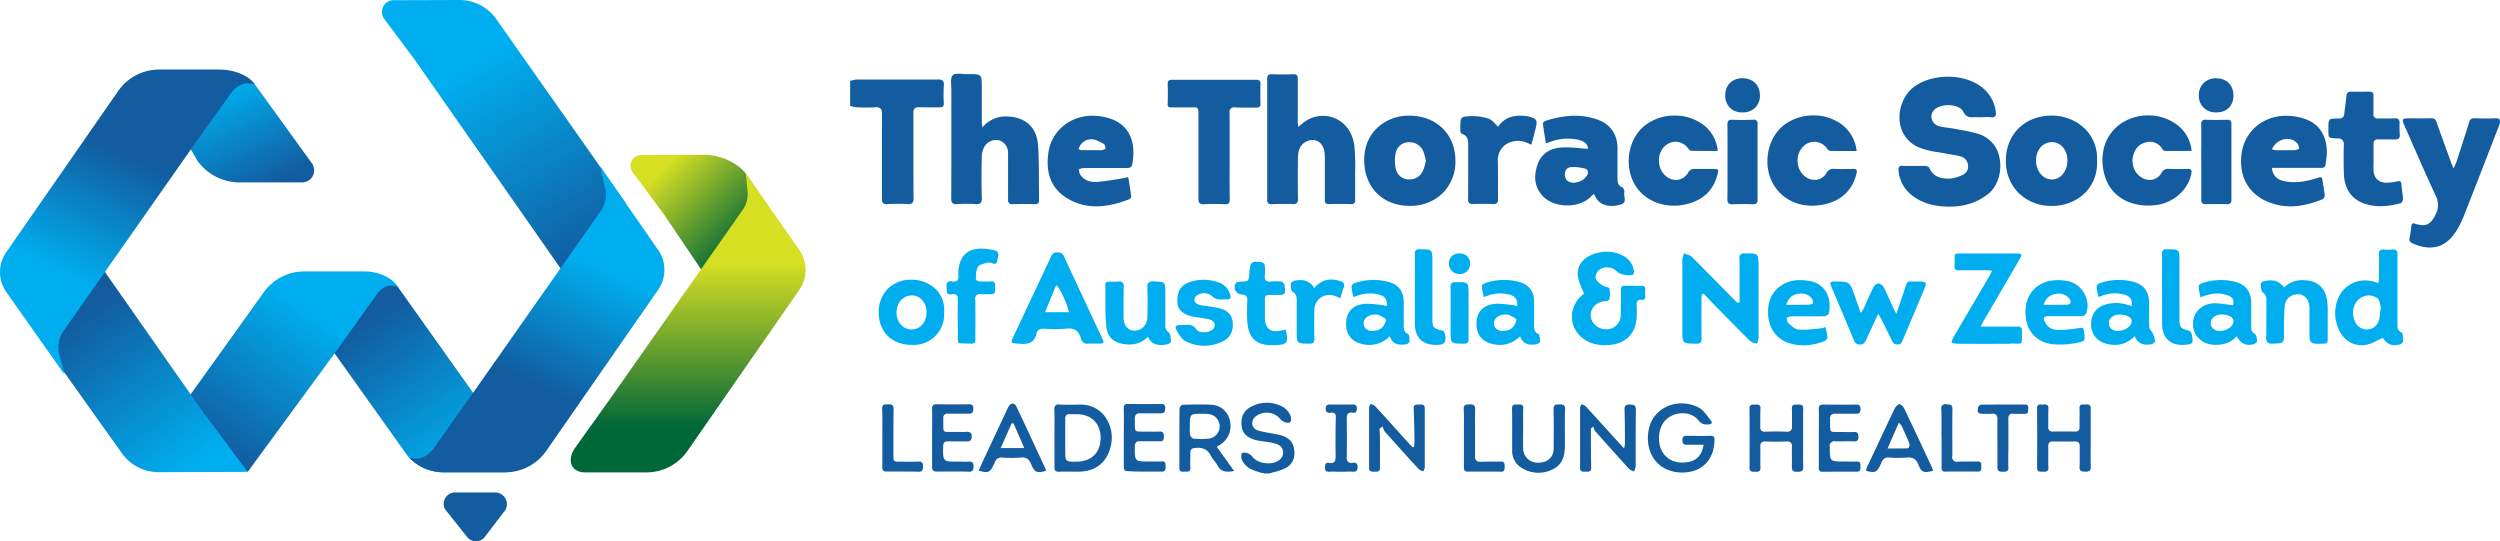 <svg xmlns="http://www.w3.org/2000/svg" xmlns:xlink="http://www.w3.org/1999/xlink" viewBox="0 0 1189.9 257.61"><defs><style>.cls-1{fill:#125c9f;}.cls-2{fill:#00aeef;}.cls-3{fill:url(#linear-gradient);}.cls-4{fill:url(#linear-gradient-2);}.cls-5{fill:url(#linear-gradient-3);}.cls-6{fill:url(#linear-gradient-4);}.cls-7{fill:url(#linear-gradient-5);}.cls-8{fill:url(#linear-gradient-6);}.cls-9{fill:url(#linear-gradient-7);}.cls-10{fill:url(#linear-gradient-8);}.cls-11{fill:url(#linear-gradient-9);}</style><linearGradient id="linear-gradient" x1="339.86" y1="171.8" x2="262.74" y2="38.22" gradientTransform="translate(543.71 161.49) rotate(180)" gradientUnits="userSpaceOnUse"><stop offset="0.3" stop-color="#00aeef"/><stop offset="1" stop-color="#125c9f"/></linearGradient><linearGradient id="linear-gradient-2" x1="230.38" y1="232.06" x2="168.72" y2="144.01" gradientUnits="userSpaceOnUse"><stop offset="0.15" stop-color="#00aeef"/><stop offset="0.9" stop-color="#125c9f"/></linearGradient><linearGradient id="linear-gradient-3" x1="31.74" y1="127.6" x2="101.68" y2="-22.39" gradientTransform="translate(329.25 212.44) rotate(180)" gradientUnits="userSpaceOnUse"><stop offset="0.26" stop-color="#00aeef"/><stop offset="0.65" stop-color="#125c9f"/></linearGradient><linearGradient id="linear-gradient-4" x1="307.57" y1="69.29" x2="353.91" y2="115.63" gradientUnits="userSpaceOnUse"><stop offset="0.2" stop-color="#d7df23"/><stop offset="1" stop-color="#006738"/></linearGradient><linearGradient id="linear-gradient-5" x1="1.73" y1="129.88" x2="1.73" y2="-12.36" gradientTransform="translate(329.25 212.44) rotate(180)" gradientUnits="userSpaceOnUse"><stop offset="0.3" stop-color="#d7df23"/><stop offset="0.85" stop-color="#006738"/></linearGradient><linearGradient id="linear-gradient-6" x1="168.72" y1="120.89" x2="103.29" y2="214.34" gradientTransform="matrix(1, 0, 0, 1, 0, 0)" xlink:href="#linear-gradient"/><linearGradient id="linear-gradient-7" x1="99.68" y1="237.36" x2="32.3" y2="141.12" xlink:href="#linear-gradient-2"/><linearGradient id="linear-gradient-8" x1="104.68" y1="42.48" x2="128.87" y2="94.36" gradientUnits="userSpaceOnUse"><stop offset="0" stop-color="#00aeef"/><stop offset="0.9" stop-color="#125c9f"/></linearGradient><linearGradient id="linear-gradient-9" x1="18.72" y1="172.64" x2="88.52" y2="22.93" gradientTransform="matrix(1, 0, 0, 1, 0, 0)" xlink:href="#linear-gradient-3"/></defs><g id="Layer_2" data-name="Layer 2"><g id="Layer_3" data-name="Layer 3"><g id="_8A7rDh.tif" data-name="8A7rDh.tif"><path class="cls-1" d="M427.29,97c1.59,0,3.14,0,4.64.12a3,3,0,0,0,2.27-.49,3.09,3.09,0,0,0,.61-2.32c-.06-7.25-.06-14.63-.06-21.76,0-6.11,0-12.42,0-18.64a3.08,3.08,0,0,1,.64-2.33,2.85,2.85,0,0,1,2.18-.55c1.88.08,3.78.07,5.63.06,1.35,0,2.74,0,4.11,0a2,2,0,0,0,1.51-.41,2,2,0,0,0,.39-1.52v-.06a81.56,81.56,0,0,1,0-8.42,2.85,2.85,0,0,0-.45-2.2,3,3,0,0,0-2.31-.62h-.08c-7.45,0-15,0-22.34,0-5.29,0-10.75,0-16.13,0a9.31,9.31,0,0,0-2.27.39c-.32.09-.65.17-1,.24V50.36l.88.26a8.49,8.49,0,0,0,2.08.44,86.51,86.51,0,0,0,9,0,3.18,3.18,0,0,1,2.49.57c.53.49.75,1.3.73,2.71-.05,6.81-.05,13.74-.05,20.44,0,6.46,0,13.14,0,19.7a2.9,2.9,0,0,0,.58,2.2,2.78,2.78,0,0,0,2.15.48Q424.91,97,427.29,97Z"/><path class="cls-1" d="M905.58,78.87a2.09,2.09,0,0,0-1.62.5,2.13,2.13,0,0,0-.34,1.72,16.53,16.53,0,0,0,5.6,11.23c4,3.44,8.94,5.37,15.25,5.89,8.82.72,16-1.25,21.94-6,4.35-3.51,6.54-10.41,5.34-16.79a14.56,14.56,0,0,0-10-11.66,74.75,74.75,0,0,0-9-2c-1-.18-2.12-.38-3.18-.59-.87-.17-1.77-.28-2.65-.39a28.28,28.28,0,0,1-3.75-.65,5.11,5.11,0,0,1-3.69-3.24,4.57,4.57,0,0,1,.92-4.34c1.44-1.8,4.88-2.8,8.33-2.43,2.81.3,4.89,1.41,5.7,3,1.37,2.74,3.1,2.82,5.4,2.65.63-.05,1.27,0,1.89,0h1l1.41,0a28.73,28.73,0,0,1,3.47,0,2.32,2.32,0,0,0,2-.42c.38-.4.48-1.11.31-2.24a17.55,17.55,0,0,0-7.16-12c-8.47-6.18-23-6.13-31.61.12-4.83,3.48-7.69,10.34-6.95,16.68a14.92,14.92,0,0,0,9.57,12.42,40.8,40.8,0,0,0,9,2.16c1.33.22,2.7.44,4,.71.79.17,1.6.3,2.38.42a32.48,32.48,0,0,1,4.21.88,4.68,4.68,0,0,1,3.37,4.4,4.29,4.29,0,0,1-2.83,4.45A16.42,16.42,0,0,1,928.2,85c-3.85.08-8-.47-10-5.21-.18-.42-1.21-.79-1.94-.81-1.77,0-3.56,0-5.3,0s-3.46,0-5.19,0Z"/><path class="cls-1" d="M610.79,97.05c1.46,0,3,0,4.43.09a2.55,2.55,0,0,0,2-.47,2.88,2.88,0,0,0,.55-2.19c-.1-6.86-.07-13.68,0-19.44a12.22,12.22,0,0,1,.62-3.93,6.75,6.75,0,0,1,7-4.42c2.55.24,4.53,2.44,5,5.61a18.19,18.19,0,0,1,.18,3v2.3c0,5.7,0,11.59,0,17.38a2.34,2.34,0,0,0,.44,1.75,2,2,0,0,0,1.51.4c3.18-.08,6.61-.08,10.49,0A1.69,1.69,0,0,0,645,95.06c-.06-1.51,0-3,0-4.54,0-1,0-2,0-2.94,0-1.81,0-3.66,0-5.45a105.72,105.72,0,0,0-.35-12.45c-.64-5.88-3.71-10.62-8.42-13a14.79,14.79,0,0,0-14.28.62,18.09,18.09,0,0,0-2.46,1.79c-.45.37-.92.75-1.45,1.16l-.19.13v-.22c0-.39-.06-.71-.09-1,0-.49-.07-.84-.07-1.2v-4c0-5.37,0-10.92,0-16.38a2.46,2.46,0,0,0-.47-1.83,2.16,2.16,0,0,0-1.64-.41c-3.26.12-6.61.12-10.24,0a2.25,2.25,0,0,0-1.71.43,2.33,2.33,0,0,0-.49,1.75c0,19.7,0,39.07,0,57.56a2.21,2.21,0,0,0,.49,1.66,2.45,2.45,0,0,0,1.81.45C607.08,97.09,608.9,97.05,610.79,97.05Z"/><path class="cls-1" d="M459.94,97c1.47,0,2.86,0,4.22.14a3.19,3.19,0,0,0,2.52-.52,3.23,3.23,0,0,0,.61-2.5c-.17-5.75-.17-12,0-19.7a10.37,10.37,0,0,1,1.33-4.73,6.44,6.44,0,0,1,7.06-2.86A6.19,6.19,0,0,1,479.8,73c.05,8.35,0,15.32,0,21.94a2.39,2.39,0,0,0,.48,1.79,2.26,2.26,0,0,0,1.68.44c3.3-.09,6.58-.07,10.49,0a2.24,2.24,0,0,0,1.68-.45,1.76,1.76,0,0,0,.41-1.36c0-2.79,0-5.63-.06-8.37,0-5.84,0-11.87-.41-17.78-.56-8.72-6.14-13.75-15.31-13.78h-.07a14.27,14.27,0,0,0-11,5.09l-.19.21,0-.29c0-.54-.08-1-.11-1.34-.05-.64-.09-1.1-.09-1.55,0-3.58,0-7.17,0-10.75V42c0-3.39,0-5.1-.83-5.92s-2.64-.81-5.94-.79c-.68,0-1.44,0-2.18-.11-2-.14-4.07-.28-4.87.61-1,1.08-.85,3.23-.74,5.31,0,.69.07,1.34.07,2,0,6.89,0,13.89,0,20.65,0,10.07,0,20.48-.05,30.71a2.91,2.91,0,0,0,.59,2.22,2.74,2.74,0,0,0,2.13.46C457,97.05,458.5,97,459.94,97Z"/><path class="cls-1" d="M1148.69,106.32a.82.82,0,0,0-.47.12c-.26.16-.42.51-.5,1.12s-.15,1.11-.22,1.66c-.16,1.32-.34,2.69-.63,4-.33,1.52.3,2.12,1.58,2.68,4.54,2,8.6,2.42,12.09,1.32s6.52-3.8,9-8a49.14,49.14,0,0,0,3.26-6.69c4.17-10.61,8.36-21.41,12.42-31.86q1.74-4.48,3.49-9c.09-.24.19-.48.29-.72a15.78,15.78,0,0,0,.79-2.28,2.13,2.13,0,0,0-.16-1.85,2.2,2.2,0,0,0-1.87-.52c-3,.13-6.14.13-10,0a2.22,2.22,0,0,0-2.54,1.87c-1.89,6.06-3.83,12.07-6,18.74a15,15,0,0,1-.72,1.71l-.59,1.31-.12.27-.11-.28c-.21-.51-.38-.93-.54-1.3-.26-.65-.46-1.12-.63-1.6l-1.5-4.12c-1.74-4.79-3.54-9.74-5.25-14.62-.5-1.45-1.19-2-2.56-2h-.2c-2.6.09-5.24.07-7.8.05h-2.44c-1.69,0-2.66.08-3,.54s0,1.41.7,3q1.92,4.35,3.82,8.69c3.53,8.07,7.19,16.41,11,24.51a9.73,9.73,0,0,1-.14,9.25c-2.3,4.67-4.81,5.76-9.6,4.18A3,3,0,0,0,1148.69,106.32Z"/><path class="cls-1" d="M758.64,92.34l.08.14.34.6c.19.35.35.62.49.9,1.9,3.68,6.73,5,12,3.31,2.09-.67,1.87-2.15,1.63-3.71a5.44,5.44,0,0,1,0-2.44.27.27,0,0,0,0-.15,4.42,4.42,0,0,1-.25-.67c-.16-.47-.33-1-.59-1.08-2.3-.79-2.49-2.59-2.49-4.53,0-1.35,0-2.71,0-4.06,0-3.4,0-6.92,0-10.39-.08-6.45-3.45-11.19-9.49-13.33-7.42-2.62-15.25-2.44-24.64.56-.59.19-1.41.94-1.38,1.26.28,2.4.68,4.74,1.09,7.23l.36,2.18.79-.24c.49-.14.84-.24,1.18-.36a23.25,23.25,0,0,1,14-.89c2.5.67,3.91,2.06,4.06,4v.15h-.14c-1.41-.08-2.79-.2-4.14-.32a51.79,51.79,0,0,0-8.66-.28c-3.84.32-8.86,1.94-11,7.9-2.07,5.8-1.44,10.61,1.95,14.69,2.38,2.86,6.4,4.67,11,4.94s9.13-1.11,11.88-3.73l1.08-1ZM748.81,87h0c-2.35-.19-3.64-1.24-3.93-3.22a4.1,4.1,0,0,1,.66-3.15,3,3,0,0,1,2.12-1.08,20.74,20.74,0,0,1,6.77.71,1.72,1.72,0,0,1,1.25,1,2.62,2.62,0,0,1-.36,2.28C754,85.62,752,86.73,748.82,87Z"/><path class="cls-1" d="M670.57,55.05h-.16a21.72,21.72,0,0,0-15.51,6.42c-3.84,4-5.77,9.34-5.58,15.52.37,12.56,9.08,21,21.67,21h.13a21.94,21.94,0,0,0,15.71-6.22,21.23,21.23,0,0,0,5.89-15.34c-.05-6.27-2.22-11.63-6.27-15.5S677,55.05,670.57,55.05Zm.35,30.35h-.14a6.31,6.31,0,0,1-6.39-4.86,17.36,17.36,0,0,1-.07-7.79,6.34,6.34,0,0,1,6.46-5.06h0a7,7,0,0,1,6.87,4.93,20.79,20.79,0,0,1,.73,2.64c.09.42.19.85.3,1.28v.07c-.13.44-.24.9-.35,1.34a18.63,18.63,0,0,1-.91,2.92A6.84,6.84,0,0,1,670.92,85.4Z"/><path class="cls-1" d="M976.59,55h-.24c-12.66.13-21.56,8.9-21.64,21.32a21.43,21.43,0,0,0,6,15.47A22,22,0,0,0,976.45,98h.1a22.16,22.16,0,0,0,16.26-6.6,19.78,19.78,0,0,0,5.26-14.81h0a19.6,19.6,0,0,0-5.34-14.92A22.72,22.72,0,0,0,976.59,55Zm0,30.41h-.28c-4.1-.18-7.28-4.19-7.24-9.13s3.23-8.56,7.42-8.62a6.78,6.78,0,0,1,5,2A9.52,9.52,0,0,1,984,76.61h0a9.71,9.71,0,0,1-2.8,6.93A6.77,6.77,0,0,1,976.56,85.44Z"/><path class="cls-1" d="M567.61,51.09c1.28,0,2,0,2.35.44s.46,1.25.46,2.89V64.57c0,9.82,0,20,0,30a2.82,2.82,0,0,0,.57,2.14,2.62,2.62,0,0,0,2,.48c3-.13,6.27-.13,10,0a2.39,2.39,0,0,0,1.82-.45,2.47,2.47,0,0,0,.49-1.86c-.07-5-.06-10.1-.05-15,0-1.84,0-3.68,0-5.52h0v-.12c0-1.88,0-3.77,0-5.65,0-4.84,0-9.85,0-14.78a2.19,2.19,0,0,1,2.74-2.67c2,.08,4,.07,6,.06,1.3,0,2.65,0,4,0a2,2,0,0,0,1.54-.43,1.93,1.93,0,0,0,.41-1.48c-.09-3.28-.09-6.3,0-9.23a2.11,2.11,0,0,0-.42-1.59,2.16,2.16,0,0,0-1.63-.48h0c-12.77,0-26.29,0-40.18,0h0a2.07,2.07,0,0,0-1.53.44,2,2,0,0,0-.4,1.48c.09,3.53.08,6.46,0,9.22A2.17,2.17,0,0,0,556,50.7a2.05,2.05,0,0,0,1.6.42c2,0,4,0,6,0h4Z"/><path class="cls-1" d="M1088.07,55.13a21.79,21.79,0,0,0-13.32,4.3,20.49,20.49,0,0,0-7.89,14.13C1065.63,84,1070.17,92.18,1079.3,96c7.87,3.3,16.23,2.9,26.34-1.26a2.21,2.21,0,0,0,.84-1.8c-.15-1.53-.41-3.07-.66-4.56-.14-.84-.29-1.72-.41-2.58s-.28-1.13-.56-1.31-.8-.14-1.61.12c-6.41,2.13-11.42,2.61-16.25,1.56-3.41-.75-5.25-2.75-5.61-6.13l0-.14h7.93c4.94,0,10,0,15.07,0,1.25,0,2.24,0,2.48-1.48.64-3.94,1.05-8.15-.3-12.25-2-6.13-6.6-9.55-14.42-10.77A25.4,25.4,0,0,0,1088.07,55.13Zm-.16,16.36-4.41,0a5.47,5.47,0,0,1-1.28-.2l-.72-.15-.15,0,.06-.14a8,8,0,0,1,6.08-4.78,6.39,6.39,0,0,1,6,2.09,3.71,3.71,0,0,1,.64,1.65c.06.27.12.55.2.8l0,.12-.12,0a6.5,6.5,0,0,0-.62.22,4.87,4.87,0,0,1-1.43.37C1090.77,71.48,1089.37,71.49,1087.91,71.49Z"/><path class="cls-1" d="M520.07,55.08a22,22,0,0,0-12.63,3.83A20,20,0,0,0,499,72.68c-1.42,9.68,1.4,16.85,8.37,21.32,8.32,5.33,17.87,5.6,30.06.85a1.82,1.82,0,0,0,1-1.3c-.3-2.34-.68-4.64-1.08-7.08-.13-.73-.25-1.47-.37-2.23l-.71.2a9.66,9.66,0,0,1-1.32.32l-3.57.59c-3,.51-6.12,1-9.2,1.25-2.48.17-5.88-.29-8-3.45a4.53,4.53,0,0,1-.56-1.72,7.3,7.3,0,0,0-.18-.81l0-.13.13,0c.24,0,.48-.13.72-.2a5.61,5.61,0,0,1,1.61-.32c6,0,13.13,0,20.48,0,1.59,0,2.3-.5,2.55-1.82,1.29-7,1.29-19.25-13.19-22.43A26.12,26.12,0,0,0,520.07,55.08Zm.78,16.39c-1.85,0-3.7,0-5.51,0h-.91a1.05,1.05,0,0,1-.53-.22l-.42-.24-.09,0,0-.1a6.26,6.26,0,0,1,6.19-4.62c1.64,0,3.3.87,4.91,1.74l.9.48c.4.21.53.82.66,1.48a7.37,7.37,0,0,0,.2.78l0,.12-.12,0a6.56,6.56,0,0,0-.62.23,4,4,0,0,1-1.41.39Z"/><path class="cls-1" d="M797,55a22.74,22.74,0,0,0-13.83,4.52C775.55,65.29,773,77,777.24,86.22c4.14,8.88,14.4,13.43,25,11.06,8.14-1.82,13.26-6.61,15.22-14.22.32-1.23.43-1.91.17-2.24s-1-.41-2.39-.41h-2.57c-1.94,0-4,0-5.92,0a3.2,3.2,0,0,0-3.28,1.79,6.88,6.88,0,0,1-4.54,3.34A7.29,7.29,0,0,1,793.11,84a9.25,9.25,0,0,1-3.44-6.41,9.48,9.48,0,0,1,1.94-7.2,7.66,7.66,0,0,1,5.85-2.93h.13a7.74,7.74,0,0,1,5.94,3.2c.57.73,1,1.11,1.37,1.11,3.24.08,6.42.07,9.79.06h2.89A17.84,17.84,0,0,0,811.5,60,22.73,22.73,0,0,0,797,55Z"/><path class="cls-1" d="M863.08,54.93A23,23,0,0,0,849,59.6c-7.3,5.71-9.91,17.2-5.94,26.15,4.27,9.63,14.77,14.17,26.11,11.31,7.72-2,12.58-6.81,14.44-14.45.22-.92.21-1.48-.06-1.8s-.79-.46-1.67-.43c-2.86.08-5.92.14-9,0a3.36,3.36,0,0,0-3.48,1.86,6.67,6.67,0,0,1-4.29,3.25,7.22,7.22,0,0,1-5.6-1.22,9.14,9.14,0,0,1-3.85-6.73A9.33,9.33,0,0,1,858,70a7.35,7.35,0,0,1,11.47.54c.33.41,1,1.26,1.55,1.27,3.19.09,6.34.08,9.67.07h3A18.26,18.26,0,0,0,877,59.54,22.4,22.4,0,0,0,863.08,54.93Z"/><path class="cls-1" d="M1022.43,54.94a22.82,22.82,0,0,0-13,3.92,20,20,0,0,0-8.06,11.62,25,25,0,0,0,.72,14.09c3.09,9.26,12.45,14.39,23.83,13.07,8.49-1,15.51-7.16,17.07-15,.19-1,.15-1.52-.13-1.84s-.78-.44-1.64-.41c-3,.11-6,.11-8.74,0a3.46,3.46,0,0,0-3.69,1.92c-1.91,3.31-5.73,4.27-9.28,2.33a9.38,9.38,0,0,1-4.2-10.47c.88-3.55,2.93-5.7,6.1-6.42a6.73,6.73,0,0,1,7.82,3.3,1.85,1.85,0,0,0,1.27.8c3.18,0,6.34,0,9.69,0h2.93a17.36,17.36,0,0,0-6-11.7A22.46,22.46,0,0,0,1022.43,54.94Z"/><path class="cls-1" d="M1119,43.63c-1.51,0-2.1.64-2.24,2.34-.12,1.5-.32,3-.51,4.49-.16,1.2-.33,2.44-.45,3.67-.18,1.88-1.24,2.27-2.77,2.28-4.8,0-4.8,0-4.8,5v.75c0,3.43,0,3.43,3.38,3.71.29,0,.63,0,1,0a3.06,3.06,0,0,1,2.28.74,3.32,3.32,0,0,1,.68,2.5c-.15,4.68-.09,9.38,0,12.94.13,7.61,3.4,12.6,9.7,14.82s12.55,1.08,17.36-.14c.48-.12,1.12-1.33,1.09-2-.05-1.21-.21-2.43-.37-3.61s-.3-2.2-.37-3.31a1.85,1.85,0,0,0-.49-1.43c-.36-.27-1-.2-1.8,0a20.44,20.44,0,0,1-5.19.56c-3.47-.12-5.64-2.3-5.78-5.84-.06-1.43-.05-2.89,0-4.31,0-.6,0-1.2,0-1.79h0v-.13c0-.62,0-1.25,0-1.87,0-1.43,0-2.9,0-4.35a2.3,2.3,0,0,1,.51-1.8,2.35,2.35,0,0,1,1.84-.51c1.31,0,2.65,0,3.94,0s2.69,0,4,0a2.23,2.23,0,0,0,1.75-.47,2.15,2.15,0,0,0,.42-1.74c-.11-2-.14-3.75-.09-5.49a2.43,2.43,0,0,0-.49-1.87,2.35,2.35,0,0,0-1.85-.45c-1.44.08-2.91.07-4.33.05-1.12,0-2.28,0-3.41,0a1.94,1.94,0,0,1-2.34-2.32c.05-1.48,0-3,0-4.45s0-2.67,0-4a2,2,0,0,0-.43-1.53,2,2,0,0,0-1.43-.44h-.72c-2.57,0-5.23.08-7.84,0Z"/><path class="cls-2" d="M801.53,120.57c-.09.29-.19.58-.29.86a6.49,6.49,0,0,0-.5,2.1c0,8.82,0,17.79,0,26.46v6.92c0,6.59,0,6.59,6.4,6.67h.35a2.61,2.61,0,0,0,1.88-.52,2.83,2.83,0,0,0,.51-2.13c-.08-4.88-.06-9.85-.05-14.65,0-1.34,0-2.69,0-4a13.18,13.18,0,0,1,.1-1.41c0-.21.05-.43.07-.64v-.07l.84-.41.06.06,1.65,1.73c1.17,1.24,2.39,2.53,3.61,3.77l2.77,2.83c4.64,4.73,9.43,9.62,14.24,14.34a4.36,4.36,0,0,0,2.13.83c.34.07.69.15,1,.24.07-.26.17-.53.26-.79a6.42,6.42,0,0,0,.44-1.93c0-8.83,0-17.8,0-26.47v-7.16c0-3.35,0-5-.8-5.83s-2.44-.78-5.71-.75h-.19a2.54,2.54,0,0,0-1.93.56,2.59,2.59,0,0,0-.46,2c.1,2.23.07,4.49.06,6.68,0,.93,0,1.86,0,2.79v11.21l-.84.36-.06,0-.53-.5c-.39-.37-.8-.75-1.19-1.14l-5.15-5.24c-5-5-10.07-10.25-15.18-15.3a5.48,5.48,0,0,0-2.37-1C802.28,120.8,801.89,120.69,801.53,120.57Z"/><path class="cls-2" d="M753.74,140l-.27.19a13.34,13.34,0,0,0-5.3,10.6A12.88,12.88,0,0,0,753.35,161c3.66,2.78,8.13,3.78,13.68,3.07,7.17-.92,11.52-5.63,11.94-12.9.12-2.06.07-4.17,0-6a2.59,2.59,0,0,1,.58-2.06,2,2,0,0,1,1.63-.4,1.83,1.83,0,0,0,1.54-.32,2.14,2.14,0,0,0,.35-1.76,17,17,0,0,1,0-2.76,1.83,1.83,0,0,0-.35-1.44,2.05,2.05,0,0,0-1.6-.42c-1.62.06-3.28.05-4.87,0h-1.63c-3.1,0-3.09,0-3.1,3.19,0,1.1,0,2.19,0,3.28,0,2.61,0,5.31-.11,7.95a6.81,6.81,0,0,1-7.06,6.31h-.24c-3.64-.11-6.85-3.06-7-6.45-.16-3.54,2.49-6.39,6.42-6.93a5.09,5.09,0,0,1,.55,0,2.54,2.54,0,0,0,.9-.13c.53-.24,1.1-.63,1.12-.89s0-.5.05-.75a11.94,11.94,0,0,0-.17-4.36c-.1-.31-.77-.48-1.42-.65a5.2,5.2,0,0,1-1.69-.62c-1.25-.88-2.81-2-3.34-3.34-.39-1,.35-2.86,1.24-3.81a5.5,5.5,0,0,1,4.21-1.52,6.44,6.44,0,0,1,4.75,2.07c1.1,1.3,6.31,2.21,7.55,1.32a2,2,0,0,0,.43-1.58,9.73,9.73,0,0,0-5.18-7.37,16.73,16.73,0,0,0-11.56-1.5c-6.69,1.38-10.64,5.76-10,11.14a19.43,19.43,0,0,0,1.74,5.4c.39.91.79,1.85,1.17,2.86H754l.07,0v.07c0,.08,0,.11-.15.18l-.13.08Z"/><path class="cls-2" d="M503,120.12c-1.87,0-2.41,1.18-3,2.54-.06.13-.12.27-.19.41q-4.11,8.75-8.23,17.5-4.41,9.41-8.83,18.81l-.17.35c-.84,1.78-1.3,2.76-1,3.19s1.21.5,3,.64l.89.07c4.7.39,7-1,7.9-5,.36-1.54,1.42-2.22,3.32-2.17l1.81.07a60.09,60.09,0,0,0,8.9-.11c3.91-.45,6.09,1,7.06,4.61.55,2,1.84,2.85,3.95,2.51a7.28,7.28,0,0,1,1.4,0l.61,0h2.5c1.24,0,2-.07,2.22-.41s0-1-.53-2.06l-6.69-14.32c-3.75-8-7.64-16.34-11.43-24.52a3.09,3.09,0,0,0-3.06-2.1Zm5.8,28.48H497.39l.94-2.31c.6-1.46,1.15-2.82,1.72-4.19s1.17-2.82,1.76-4.23l.86-2.07.12.06c1.42.7,4.92,8.11,5.95,12.59Z"/><path class="cls-1" d="M701.19,55.28h-.49c-5.63.13-5.63.23-5.64,5.81a2.93,2.93,0,0,1,0,.41,2,2,0,0,0,0,.78l0,.14c.17.48.43,1.21.75,1.31,2.76.82,3,2.86,3,5.25,0,3.33,0,6.72,0,10,0,5.13,0,10.43-.05,15.65a2.63,2.63,0,0,0,.54,2,2.45,2.45,0,0,0,1.89.47c3.07-.11,6.26-.11,9.49,0a2.31,2.31,0,0,0,1.8-.45,2.51,2.51,0,0,0,.5-1.89c0-2.55,0-5.13,0-7.63,0-3.38,0-6.87-.07-10.3a9.05,9.05,0,0,1,3.79-8.07,10.62,10.62,0,0,1,9.91-.88l2.26,1c.23-.85.45-1.67.66-2.47.48-1.78.93-3.45,1.34-5.13,1-4.24.66-4.85-3.68-5.91a10.83,10.83,0,0,0-1.71-.24c-5.71-.47-9.74,1.2-12.35,5.07l-.08.12-.11-.1c-.48-.43-.93-.91-1.37-1.37a8.07,8.07,0,0,0-2.9-2.31A23.44,23.44,0,0,0,701.19,55.28Z"/><path class="cls-2" d="M957.08,163.51c.91,0,1.67,0,2.3.05,1.44,0,2.23.07,2.6-.28s.38-1.27.37-3c0-.74,0-1.65,0-2.75a2.16,2.16,0,0,0-.44-1.63,2.12,2.12,0,0,0-1.53-.45h-.1c-2.67.05-5.38,0-8,0h-9.55l.09-.18.59-1.15c.29-.59.53-1.05.78-1.49l8.62-14.77,8.47-14.51c.72-1.23.93-1.87.73-2.21s-.84-.48-2.22-.49h-3.68c-6.57,0-13.36,0-20,0-1.06,0-2,0-2.66,0-1.59,0-2.39-.05-2.77.32s-.38,1.23-.36,3c0,.74,0,1.66,0,2.77a1.55,1.55,0,0,0,1.85,1.91h.08c3.61-.06,7.28,0,10.83,0h2.16c.52,0,1,0,1.66.08l1.08.08h.18l-.08.17-.45.94c-.25.53-.44.94-.68,1.35l-5.8,9.88c-3.77,6.41-7.67,13-11.48,19.56a7.84,7.84,0,0,0-.64,1.65c-.07.23-.14.46-.22.68l.75.21a7.55,7.55,0,0,0,1.86.36c9,.05,17.08.08,25.21,0Z"/><path class="cls-2" d="M1125.69,133.47a13.68,13.68,0,0,0-12.63,8.12,18,18,0,0,0-.11,14.67c2.25,5.66,7.16,8.71,12.82,7.94a18.58,18.58,0,0,0,5.66-2.12c.86-.43,1.75-.87,2.65-1.26l.1,0,0,.09c2,3,4.15,3.88,7.79,3.09.75-.16,1.76-.92,1.77-1.33,0-1.3.09-4-.65-4.37-2-1-2-2.33-2-3.91V143.93c0-7.44,0-15.13,0-22.69,0-1.12-.16-1.74-.55-2.1a2.29,2.29,0,0,0-1.83-.36,30.49,30.49,0,0,1-4.38,0h-.12a2,2,0,0,0-1.48.37,2,2,0,0,0-.42,1.55c.07,3.48,0,7,0,10.44v1a12.9,12.9,0,0,1-.15,1.59c0,.28-.08.56-.11.87l0,.15-.15-.05-.83-.27c-.46-.14-.81-.26-1.17-.36A15.51,15.51,0,0,0,1125.69,133.47Zm.82,23.37a6.26,6.26,0,0,1-5.83-4.3c-1.83-4.57-.2-9.39,3.78-11.22a6.76,6.76,0,0,1,7.19.73c.8.64,1,1.95,1.29,3.21a15,15,0,0,0,.36,1.63l0,.1-.33.17c0,.49-.09,1-.13,1.46a20.29,20.29,0,0,1-.44,3.39,6.11,6.11,0,0,1-5.53,4.82Z"/><path class="cls-2" d="M873.57,134c-1.32,0-2.07.07-2.3.42s0,1.06.49,2.25l3.57,8.47c2.26,5.35,4.6,10.89,6.87,16.34.63,1.51,1.17,2.5,3,2.5h0c1.85,0,2.45-1,3.1-2.46,1.22-2.71,2.49-5.41,3.84-8.27l1.72-3.67.1-.22.12.21c.23.38.42.72.59,1,.34.56.6,1,.83,1.47l.39.78c1.44,2.89,2.93,5.87,4.35,8.82.68,1.4,1.24,2.32,2.9,2.32h.05c1.63,0,2-1.05,2.46-2.14l.2-.48,5.4-12.78,3.91-9.25c1.11-2.63,1.72-4.07,1.3-4.7s-2-.62-4.74-.6c-.74,0-1.33,0-1.82,0-2.16-.1-2.16-.1-3.37,3.68l-.09.27c-.77,2.4-1.59,4.81-2.47,7.37l-1.29,3.8-.09.28-.13-.26c-.25-.48-.47-.88-.65-1.22-.33-.61-.56-1.06-.77-1.52-.45-1-.89-2-1.33-3-1-2.24-2-4.55-3.14-6.75A3.84,3.84,0,0,0,894,134.9h0a3.45,3.45,0,0,0-2.29,1.77c-1.13,2.23-2.17,4.57-3.17,6.82-.49,1.1-1,2.25-1.51,3.36a7.35,7.35,0,0,1-.69,1.1c-.16.23-.35.5-.56.83l-.14.21-1.08-3.08c-.66-1.89-1.27-3.62-1.87-5.36C880.35,134,880.35,134,873.57,134Z"/><path class="cls-2" d="M1006.88,144.23a16.39,16.39,0,0,0-5.1.81c-4.07,1.33-6.44,4.67-6.5,9.17a9.21,9.21,0,0,0,6.49,9.16c5.48,1.71,10.13.65,14.2-3.23l.13-.13.07.17c1.74,4.17,5.12,4.13,7.87,3.64.66-.12,1.67-1,1.66-1.41a10.16,10.16,0,0,0-1-3.62,6.42,6.42,0,0,0-.79-1.28,3.75,3.75,0,0,1-.94-1.9c-.13-2.36-.11-4.76-.1-7.09,0-1.59,0-3.25,0-4.87-.11-4.82-2.51-8.05-6.94-9.36a27.28,27.28,0,0,0-16.61.53c-.62.21-1.42,1.06-1.4,1.49a22.64,22.64,0,0,0,.53,3.6c.09.41.17.82.24,1.22l.37.08a.88.88,0,0,0,.3,0c.21-.07.42-.16.62-.24s.35-.15.53-.21a16.65,16.65,0,0,1,11.08-.37c2.44.83,3.42,2.5,3,5.12l0,.14-2.35-.67A19.24,19.24,0,0,0,1006.88,144.23ZM1008,157.5h0a4.56,4.56,0,0,1-3.3-1.2,3.45,3.45,0,0,1-1-2.5,3.67,3.67,0,0,1,1.16-2.64,5.62,5.62,0,0,1,3.92-1.44h.14c2.24,0,4.13.65,5.06,1.63a2,2,0,0,1,.6,1.48C1014.49,155.36,1011.47,157.5,1008,157.5Z"/><path class="cls-2" d="M1054.54,144.33h-.48c-6.09.16-10.32,4.27-10.27,10s4.57,9.79,10.75,9.8h.06c4.29,0,7.41-1.28,9.82-4l.11-.14.09.15c2.08,3.53,4.3,4.57,7.92,3.72.71-.16,1.71-1,1.71-1.41,0-.86-.14-2.92-1-3.46a3.5,3.5,0,0,1-1.76-3.37c0-1,0-2,0-3,0-2.85,0-5.8,0-8.69-.13-5.08-2.63-8.43-7.23-9.69a27.6,27.6,0,0,0-16.38.62c-.64.22-1.46,1.06-1.43,1.47a25.77,25.77,0,0,0,.6,3.78c.1.46.19.93.29,1.41,5-2,8.91-2.35,12.79-1,2.57.85,3.42,2.33,2.66,4.64l0,.1h-.1c-.91-.1-1.83-.22-2.72-.34A40.59,40.59,0,0,0,1054.54,144.33Zm2,13.17h-.11a4.53,4.53,0,0,1-3.3-1.28,3.38,3.38,0,0,1-.91-2.54c.1-2.26,2.29-4,5.11-4h0c3.31,0,5.71,1.32,5.71,3.12a3.78,3.78,0,0,1-1.24,2.68A7.56,7.56,0,0,1,1056.56,157.5Z"/><path class="cls-2" d="M712.89,144.56a13.87,13.87,0,0,0-2.15.15c-5.1.74-7.94,4-8,9.31s2.75,8.66,7.86,9.77a13.51,13.51,0,0,0,12.77-3.61l.13-.12.07.17c1.54,4,4.65,4.08,7.79,3.61.62-.09,1.6-.83,1.6-1.21,0-2.67-.37-3.43-.7-3.59-1.91-.95-2.07-2.37-2.09-4s0-3.43,0-5.1c0-2.08,0-4.24,0-6.35,0-4.75-2.36-7.95-6.67-9.26a27.46,27.46,0,0,0-16.85.5c-.61.2-1.37,1.07-1.35,1.52a24,24,0,0,0,.6,3.62c.1.46.2.93.29,1.41l.61-.2,1-.32a16.94,16.94,0,0,1,10.84-.58c2.64.76,3.75,2.44,3.48,5.29v.14l-.15,0c-.3-.08-.58-.17-.83-.25a5.7,5.7,0,0,0-1.27-.31c-.87-.06-1.76-.15-2.62-.25A41.25,41.25,0,0,0,712.89,144.56Zm2.41,12.95a4.73,4.73,0,0,1-2.93-.88,3.43,3.43,0,0,1-1.29-2.55,3.53,3.53,0,0,1,1-2.7,6,6,0,0,1,4.36-1.67h0l.46,0a4.21,4.21,0,0,1,1.67.35l.28.14c1.61.82,2.95,1.55,2.89,2.18a7.24,7.24,0,0,1-2.25,3.88,5.24,5.24,0,0,1-2.81,1.08A8.17,8.17,0,0,1,715.3,157.51Z"/><path class="cls-2" d="M650.84,144.56a14,14,0,0,0-2.15.15c-5.1.74-7.93,4-8,9.31s2.74,8.66,7.85,9.77a13.51,13.51,0,0,0,12.77-3.61l.13-.12.07.17c1.54,4,4.65,4.08,7.79,3.61.63-.09,1.6-.83,1.6-1.21,0-2.67-.37-3.43-.7-3.59-1.91-.95-2.07-2.37-2.08-4s0-3.43,0-5.1c0-2.08,0-4.24,0-6.35-.06-4.75-2.37-7.95-6.68-9.26a27.46,27.46,0,0,0-16.85.5c-.61.2-1.37,1.07-1.34,1.52a23.91,23.91,0,0,0,.59,3.62q.15.69.3,1.41l.6-.2,1-.32a16.94,16.94,0,0,1,10.84-.58c2.64.76,3.75,2.44,3.48,5.29v.14l-.15,0c-.3-.08-.57-.17-.82-.25a5.83,5.83,0,0,0-1.27-.31c-.88-.06-1.77-.15-2.63-.25A40.85,40.85,0,0,0,650.84,144.56Zm2.41,12.95a4.68,4.68,0,0,1-2.92-.88,3.4,3.4,0,0,1-1.3-2.55,3.53,3.53,0,0,1,1-2.7,6,6,0,0,1,4.37-1.67h0l.46,0a4.16,4.16,0,0,1,1.66.35l.28.14c1.62.82,3,1.55,2.89,2.18a7.24,7.24,0,0,1-2.25,3.88,5.24,5.24,0,0,1-2.8,1.08A8.37,8.37,0,0,1,653.25,157.51Z"/><path class="cls-2" d="M433.62,133.15a15.13,15.13,0,0,0-11,4.24,15.79,15.79,0,0,0-4.39,11.36c0,9.19,6.29,15.38,15.63,15.39h.05a14.49,14.49,0,0,0,15.46-15.39h0a13.94,13.94,0,0,0-3.54-10.68,16.22,16.22,0,0,0-12.09-4.91Zm.28,23.68c-3.81,0-6.88-3.13-7.15-7.31-.31-4.81,2.43-8.46,6.65-8.88a6.43,6.43,0,0,1,5,1.64,8.66,8.66,0,0,1,2.59,6.51c0,4.53-3,8-7,8Z"/><path class="cls-2" d="M856.73,133.33l-.77,0c-7.45.3-13.16,5.15-14.2,12.07-1.27,8.44,2.44,15.42,9.45,17.79,5.41,1.83,11,1.54,17.23-.87a2.49,2.49,0,0,0,1.34-1.78,18.93,18.93,0,0,0-.6-3.45c-.11-.47-.22-.94-.33-1.44l-.74.25a6,6,0,0,1-1.49.39c-.89.07-1.8.17-2.69.26a43.62,43.62,0,0,1-7.91.33c-1.48-.12-2.92-1.4-4.2-2.53l-.68-.6a2.67,2.67,0,0,1-.58-1.7c0-.29-.08-.59-.14-.85l0-.12.12,0c.24,0,.49-.13.73-.19a5.61,5.61,0,0,1,1.61-.32c2,0,4,0,5.89,0,3.06,0,6.22,0,9.33-.06.88,0,2.23-.73,2.33-1.22.87-4.33.28-8.12-1.7-11a11.33,11.33,0,0,0-7.8-4.61A27.12,27.12,0,0,0,856.73,133.33ZM856,145.06H850.2l0-.17c1-3,2.86-4.66,5.82-5.08,2.76-.4,4.95.4,6.33,2.32a2.74,2.74,0,0,1,.57,2.12c-.2.53-1.38.76-2,.78C859.37,145.05,857.73,145.06,856,145.06Z"/><path class="cls-2" d="M979.42,133.35h-.69c-8.27.27-14,5.6-14.61,13.57-.69,9.08,4,15.53,12.12,16.83a38.26,38.26,0,0,0,12-.54c4.32-.72,4.28-1,3.66-5.4l0-.13c-.12-.83-.3-1.3-.6-1.51s-1-.17-1.92,0l-.14,0a54.39,54.39,0,0,1-10.37.84,6.33,6.33,0,0,1-5.49-3.63c-.59-1.11-.73-1.78-.47-2.23s.91-.64,2.15-.65h7.87v0H985c1.9,0,3.86,0,5.78-.06a2.76,2.76,0,0,0,2.05-1,11,11,0,0,0-.55-9.25,11.67,11.67,0,0,0-7.41-6.24A23.08,23.08,0,0,0,979.42,133.35Zm-.91,11.71h-5.87l.06-.17c1.11-3,2.91-4.58,5.84-5a6.33,6.33,0,0,1,6.36,2.25,2.57,2.57,0,0,1,.57,2.12c-.21.5-1.29.79-2,.8C981.85,145.05,980.2,145.06,978.51,145.06Z"/><path class="cls-2" d="M546.4,160.33l.08.15c1.93,4,5.35,4,8.7,3.5.82-.11,2.11-.9,2.11-1.3,0-1.15,0-3.55-.92-4.32a4.12,4.12,0,0,1-1.72-3.64v-15c0-5.56,0-5.56-5.22-5.76l-.36,0a3.17,3.17,0,0,0-2.42.55,3.09,3.09,0,0,0-.55,2.36c.15,4.05.17,8.36,0,14-.08,3.77-2.65,6.51-6.11,6.51h0c-3.21,0-5.21-2.5-5.22-6.51,0-1.15,0-2.31,0-3.46,0-3.52,0-7.17.07-10.75a2.84,2.84,0,0,0-.61-2.28,2.53,2.53,0,0,0-2.13-.33,6,6,0,0,1-1,0h-1.78c-1.67,0-2.52,0-2.89.36s-.36,1.19-.32,2.81c0,.41,0,.87,0,1.39,0,1.12,0,2.25,0,3.38,0,4.28,0,8.71.41,13,.41,4.93,2.92,7.76,7.67,8.65,4.93.94,8.87-.11,12-3.2Z"/><path class="cls-2" d="M1093.5,140.08a6.81,6.81,0,0,1,.78,0c3,.41,4.9,2.86,4.94,6.4,0,2.43,0,4.89,0,7.27V157c0,3.42,0,5.13.81,5.92s2.46.75,5.76.66h.17c1.68,0,2-.72,1.94-2.14,0-2.4,0-4.84,0-7.2,0-2.54,0-5.17,0-7.75a24.59,24.59,0,0,0-.59-4.91,9.87,9.87,0,0,0-8.61-8c-4.65-.76-8.37.25-11.38,3.08l-.09.08-.09-.09c-3.17-3.11-4.41-3.53-8.9-3-.89.11-2.16.83-2.16,1.13,0,1.43,0,3.59.89,4.33a4.16,4.16,0,0,1,1.74,3.63c0,1.79,0,3.58,0,5.37,0,4,0,8.22-.08,12.33a3.32,3.32,0,0,0,.59,2.53,3.21,3.21,0,0,0,2.47.57h.39c5-.18,5-.18,5-5.24v-.12c0-.9,0-1.81,0-2.71a89.76,89.76,0,0,1,.42-10.22,5.82,5.82,0,0,1,2.23-3.9A6.17,6.17,0,0,1,1093.5,140.08Z"/><path class="cls-1" d="M1047.6,77h.12c0,1.67,0,3.33,0,5,0,4.24,0,8.62,0,12.93a2.4,2.4,0,0,0,.48,1.8,2.22,2.22,0,0,0,1.68.45c3.33-.09,6.69-.09,10,0a2.25,2.25,0,0,0,1.68-.44,2.37,2.37,0,0,0,.5-1.78c0-11.48,0-23.55,0-35.87a2.2,2.2,0,0,0-.46-1.65A2.06,2.06,0,0,0,1060,57c-3.83.1-7,.1-10,0a2.36,2.36,0,0,0-1.83.44,2.4,2.4,0,0,0-.48,1.84c.07,4.27.06,8.61,0,12.8,0,1.63,0,3.26,0,4.89Z"/><path class="cls-1" d="M824.25,57a2.19,2.19,0,0,0-1.56.45,2.76,2.76,0,0,0-.51,2.05c.07,4.22.06,8.51.05,12.67,0,1.67,0,3.34,0,5h0c0,1.65,0,3.3,0,5,0,4.09,0,8.32-.05,12.49a2.71,2.71,0,0,0,.54,2.07,2.65,2.65,0,0,0,2.07.49c3.29-.15,6.64-.09,9.49,0h.17a2.18,2.18,0,0,0,1.57-.45,2.27,2.27,0,0,0,.49-1.72c0-12.91,0-24.64,0-35.86A1.76,1.76,0,0,0,834.3,57c-2.69.09-6.22.16-9.74,0Z"/><path class="cls-2" d="M562.8,154.7H562c-1.35,0-2.06.2-2.31.62s-.09,1.08.46,2.14c1.37,2.6,2.72,4.21,4.12,4.91a19.49,19.49,0,0,0,17.91,0c3.37-1.66,4.94-4.79,4.53-9.06-.32-3.35-2.37-5.54-6.09-6.51a46.46,46.46,0,0,0-4.82-.9c-.74-.11-1.52-.23-2.27-.36l-.94-.13a9.5,9.5,0,0,1-2.25-.48,2.65,2.65,0,0,1-1.85-2,2.73,2.73,0,0,1,1.34-2.43,6,6,0,0,1,7.45.77,4.34,4.34,0,0,0,2.37,1.17,14.7,14.7,0,0,0,2.57.07c.54,0,1.1,0,1.65,0,.83,0,1.36-.12,1.62-.46s.3-1,0-1.89a8.51,8.51,0,0,0-5.82-5.85,20.73,20.73,0,0,0-12.94-.21c-4.49,1.35-6.51,4.38-6.35,9.55.11,3.56,2.34,5.82,6.8,6.9,1.24.29,2.54.48,3.79.66.77.12,1.57.23,2.35.37l.55.1a9.86,9.86,0,0,1,2.6.68,2.73,2.73,0,0,1,1.69,2.06A3,3,0,0,1,577,157a7.11,7.11,0,0,1-5,1.07,3.54,3.54,0,0,1-2.54-1.28,4.57,4.57,0,0,0-4.91-2.11H562.8Z"/><path class="cls-2" d="M460.32,163.53l2,0a2,2,0,0,0,1.53-.4,2,2,0,0,0,.4-1.49c-.06-2.23,0-4.51,0-6.71,0-.88,0-1.75,0-2.63h0v-.13c0-.94,0-1.88,0-2.82,0-2.18,0-4.43-.05-6.64a2.19,2.19,0,0,1,2.76-2.68,21.34,21.34,0,0,0,2.26,0c.73,0,1.49,0,2.23,0a2.13,2.13,0,0,0,1.74-.43,2.15,2.15,0,0,0,.41-1.78,13.56,13.56,0,0,1,0-2,1.86,1.86,0,0,0-.38-1.48,2,2,0,0,0-1.57-.4,45.93,45.93,0,0,1-5.25,0,3.72,3.72,0,0,1-1.84-.74.26.26,0,0,1-.08-.2c0-.42,0-.87.05-1.3a9.38,9.38,0,0,1,.9-4.66c.65-1,2.34-1.46,3.84-1.84l.91-.23a3.61,3.61,0,0,1,2,.31l.49.17a1.61,1.61,0,0,0,1.27,0,1.78,1.78,0,0,0,.69-1.21c.55-2.35.72-3.52.24-4.23s-1.7-1-4.07-1.34a24.55,24.55,0,0,0-3.95-.33c-6.15.14-9.59,3.16-10.51,9.24a14.07,14.07,0,0,0-.18,3.44,2.9,2.9,0,0,1-.6,2.51,2.65,2.65,0,0,1-2.37.42,2.46,2.46,0,0,0-2.11.32,2.73,2.73,0,0,0-.49,2.32c0,.33,0,.67,0,1,0,.91,0,1.77.55,2.2a2.47,2.47,0,0,0,2,.23,2.41,2.41,0,0,1,2.06.32c.51.44.73,1.23.71,2.56-.1,4.69-.1,9.55,0,14.44,0,1.26,0,2.27,0,3.08,0,1.53-.07,2.3.29,2.67s1.25.38,3,.37Z"/><path class="cls-2" d="M597.69,124.58A2.83,2.83,0,0,0,596,125c-.86.65-1.13,2.14-1.32,4.49a1.93,1.93,0,0,0,0,.24c0,.09,0,.17,0,.25-.32,3.94-.35,4-4.21,4.06h-.13c-.87,0-2,.33-2.2.78a3.69,3.69,0,0,0-.09,3.5,3.74,3.74,0,0,0,3.06,1.83c2.2.18,2.6,1.29,2.54,3-.09,2.68-.18,6.21,0,9.7.48,7.88,4.11,11.45,11.72,11.45l1.06,0c3.15-.13,4.89-.37,5.64-1.32s.57-2.64,0-5.65l-.1-.12-.23-.26-.82.16c-.64.13-1.3.26-2,.36-2.22.36-3.94,0-5.1-1s-1.75-2.61-1.77-4.84,0-4.27,0-6.23c0-.66,0-1.23,0-1.73,0-1.61,0-2.42.41-2.86s1.32-.44,3.07-.43h1.58c2.44,0,3.65,0,4.17-.59s.39-1.71.1-4.25a2.49,2.49,0,0,0-1.64-1.53,23.5,23.5,0,0,0-5,0,2.75,2.75,0,0,1-2.24-.53,2.56,2.56,0,0,1-.51-2.12,24.73,24.73,0,0,0,0-5,2.13,2.13,0,0,0-1.25-1.49A17.55,17.55,0,0,0,597.69,124.58Z"/><path class="cls-1" d="M800.46,192a16.71,16.71,0,0,0-9,2.53c-4.84,3.08-7.37,8.35-7.11,14.83.36,9.29,6.92,15.54,16.32,15.54h0c9.3,0,15.18-5.92,15.35-15.4a2.28,2.28,0,0,0-.42-1.68,2,2,0,0,0-1.55-.4c-3.19.08-6.59.08-11,0a2.41,2.41,0,0,0-1.8.45,2.23,2.23,0,0,0-.47,1.67,2.27,2.27,0,0,0,.5,1.7,2.3,2.3,0,0,0,1.77.45c1.71-.05,3.41,0,5.21,0h2.54l0,.15c-.73,4.58-3,7.2-7,8-5.43,1.12-10.12-.66-12.55-4.75-2.56-4.33-2.07-10.92,1.09-14.71a11.27,11.27,0,0,1,8.83-3.66,9.22,9.22,0,0,1,7.28,3.4c1.35,1.83,2.81,1.94,4.58,1.9.86,0,1.45-.25,1.63-.64s0-.76-.39-1.28-.71-.92-1.06-1.38c-1.41-1.86-2.86-3.79-4.74-4.76A17.69,17.69,0,0,0,800.46,192Z"/><path class="cls-1" d="M752.85,192.29a4.76,4.76,0,0,1-.28.49,2.68,2.68,0,0,0-.51,1.21c0,4.82,0,9.72,0,14.46s0,9.45,0,14.18a2,2,0,0,0,.44,1.48,2.81,2.81,0,0,0,2,.36h.73a2.32,2.32,0,0,0,1.73-.36,1.85,1.85,0,0,0,.39-1.38c-.07-3.78-.11-7.53-.14-11.7,0-1.62,0-3.27,0-4.86v-2.23l0,0,1-.79.13-.1.06.16c.08.21.14.43.2.65a3,3,0,0,0,.52,1.2c4.37,4.93,10.15,11.42,16.15,18a4.89,4.89,0,0,0,1.71,1l.77.34c.09-.26.19-.51.28-.76a5.64,5.64,0,0,0,.5-1.9c0-3.45,0-6.95,0-10.34,0-5.34,0-10.87.09-16.31,0-2.37-.94-2.42-2.74-2.51h-.16a2.47,2.47,0,0,0-2,.46c-.39.38-.54,1-.51,2.15.15,4.12.17,8.31.18,12.36,0,1.2,0,2.39,0,3.58a6,6,0,0,1-.15,1.14c0,.26-.11.57-.17.94l0,.25-.17-.19-.74-.78-1.06-1.12-4-4.39c-4-4.43-8.16-9-12.27-13.5a4.16,4.16,0,0,0-1.46-.83Z"/><path class="cls-1" d="M652.38,192.28c-.08.16-.18.32-.27.48a2.55,2.55,0,0,0-.48,1.2c0,4.5,0,9.08,0,13.51,0,5,0,10.09,0,15.14a2,2,0,0,0,.43,1.47,2.86,2.86,0,0,0,2,.41h.45a2.58,2.58,0,0,0,1.88-.41,2,2,0,0,0,.41-1.47c0-2.82,0-5.69,0-8.46,0-1.88,0-3.83,0-5.74,0-1-.07-2-.14-2.94l-.09-1.37V204l1.49-1,.06.14c.1.25.19.51.28.77a4.14,4.14,0,0,0,.7,1.48c5.74,6.45,11,12.32,16.19,17.93a3.57,3.57,0,0,0,1.47.78l.67.26.25-.57a3.5,3.5,0,0,0,.45-1.42c0-4.1,0-8.27,0-12.31,0-5.11,0-10.39,0-15.59a2.05,2.05,0,0,0-.42-1.51c-.48-.49-1.36-.4-2.25-.41h-.05c-.91,0-1.69,0-2.14.42a2.1,2.1,0,0,0-.4,1.58c.18,4.27.26,8.63.33,12.84l.05,2.57a14.42,14.42,0,0,1-.12,1.75c0,.27-.06.54-.08.81v.07l-.07,0-.64.28-.08,0-1.3-1.43-3.34-3.69c-1.1-1.21-2.19-2.41-3.27-3.62-3.2-3.54-6.5-7.2-9.79-10.76a4.05,4.05,0,0,0-1.48-.85Z"/><path class="cls-1" d="M504,192.5a2.22,2.22,0,0,0-1.64.48,2.74,2.74,0,0,0-.52,2.15c.09,3.15.07,6.35.05,9.44,0,1.26,0,2.51,0,3.77h0v4.1c0,3.23,0,6.57,0,9.85a2.31,2.31,0,0,0,.47,1.78,2.22,2.22,0,0,0,1.7.44c2.16-.08,4.36-.07,6.48,0H513c8.47,0,13.91-4.3,15.75-12.43a17.12,17.12,0,0,0-3.22-14.34,14.22,14.22,0,0,0-11.47-5.17h-.49c-3.44.09-6.33.11-9.25,0Zm7.77,27.25c-2.24,0-3.42-.06-4.06-.69s-.69-2-.7-4.63v-8.61c0-2.08,0-4.23,0-6.34a2.44,2.44,0,0,1,.54-1.91,2.27,2.27,0,0,1,1.75-.44,19.64,19.64,0,0,0,2,0c.4,0,.8,0,1.2,0,7,.09,11.37,4.43,11.35,11.33s-4.38,11.25-11.41,11.27Z"/><path class="cls-1" d="M563.79,224.46l.43,0c1,.09,1.58,0,1.93-.37a2,2,0,0,0,.4-1.6c-.08-1.4-.06-2.83,0-4.21,0-.91,0-1.84,0-2.76,0-1.76.85-2.18,2.37-2.32,3.7-.34,6,.83,7.44,3.77a12.45,12.45,0,0,0,1.56,2.28,13.89,13.89,0,0,1,1.54,2.21c1.63,3.16,4.15,3.4,7.94,2.71l-8.25-11.5.11-.07.78-.5c.49-.31,1-.61,1.39-.91a10.48,10.48,0,0,0,3.85-11.38,9.37,9.37,0,0,0-8.43-7.16c-4.39-.22-8.75-.17-13.95,0a2.32,2.32,0,0,0-1.5,1.61c-.06,5.24-.06,10.57-.07,15.72,0,4.15,0,8.44,0,12.66a2,2,0,0,0,.43,1.51,2.25,2.25,0,0,0,1.68.34Zm7.84-15.52c-1.17,0-2.35-.05-3.52-.15-.65,0-1.54-1.17-1.7-1.94a12.07,12.07,0,0,1-.1-2.82c0-.38,0-.78,0-1.17h0c0-2.93,0-4.4.76-5.16s2.22-.77,5.14-.75h.28a18.15,18.15,0,0,1,3.21.19,5.89,5.89,0,0,1-.39,11.64C574.11,208.88,572.87,208.94,571.63,208.94Z"/><path class="cls-1" d="M592.15,215.42h-.09c-.35,0-.81.09-1,.39a4.27,4.27,0,0,0,.3,3.63,10.16,10.16,0,0,0,3.76,3.72,31.93,31.93,0,0,0,5.31,1.89c.72.21,1.11.14,1.83.38l.52-.2.37.2c.19,0,.78-.14,1-.13.41,0,.12,0,.46-.09.7-.22,1.42-.42,2.12-.61a22.77,22.77,0,0,0,5.5-2c3.06-1.81,4.38-5,3.71-8.94-.6-3.55-2.89-5.73-7-6.68-1.37-.32-2.79-.57-4.15-.8a54,54,0,0,1-5.86-1.24,3.83,3.83,0,0,1-2.8-2.58,4.14,4.14,0,0,1,1.22-3.9,8.47,8.47,0,0,1,12.11,1.09,4.88,4.88,0,0,0,3.38,1.67,1.58,1.58,0,0,0,1.3-.39c.54-.67.42-2.42-.06-3.34a9,9,0,0,0-3.14-3.6,15.61,15.61,0,0,0-15.4-.33c-3.59,1.78-5.15,5.07-4.53,9.51.45,3.15,2.54,5.21,6.42,6.31a25.06,25.06,0,0,0,3.74.67c.79.1,1.6.2,2.38.35l.85.15a15.34,15.34,0,0,1,3.75,1,4.25,4.25,0,0,1,2.52,3.11,4.4,4.4,0,0,1-1.32,3.91c-1.49,1.49-4.1,2.19-7,1.88s-5.29-1.57-6.43-3.35A5.49,5.49,0,0,0,592.15,215.42Z"/><path class="cls-1" d="M987.61,210.1a2.34,2.34,0,0,1,1.7.53,2.66,2.66,0,0,1,.55,2c0,1.34,0,2.71,0,4,0,1.78,0,3.63-.06,5.44a2.42,2.42,0,0,0,.44,1.84c.43.46,1.18.56,2.33.56a2.94,2.94,0,0,0,2.11-.51,2.38,2.38,0,0,0,.46-1.79c-.1-3.26-.08-6.58-.06-9.79,0-1.3,0-2.61,0-3.92s0-2.77,0-4.16c0-3.29,0-6.69,0-10a1.91,1.91,0,0,0-.4-1.43,2.45,2.45,0,0,0-1.81-.34l-.31,0h-.66c-.7,0-1.36-.05-1.75.35a1.86,1.86,0,0,0-.38,1.44c.06,1.8.05,3.63,0,5.4,0,1.17,0,2.38,0,3.57a2.21,2.21,0,0,1-.49,1.64,2,2,0,0,1-1.46.47h-.07c-3.84-.06-7.35-.07-10.72,0H977a2.12,2.12,0,0,1-1.6-.51,2.21,2.21,0,0,1-.51-1.7c0-1.16,0-2.33,0-3.47,0-1.72,0-3.5.06-5.25a2,2,0,0,0-.41-1.59,2.51,2.51,0,0,0-1.93-.33,5.78,5.78,0,0,1-.93,0,2.21,2.21,0,0,0-1.68.31,2,2,0,0,0-.43,1.48c.07,10.09.07,19.29,0,28.15,0,2,1,2,2.27,2h.62a2.75,2.75,0,0,0,2.07-.41,2.21,2.21,0,0,0,.43-1.67c-.08-1.88-.07-3.78-.06-5.63,0-1.42,0-2.89,0-4.34a2.33,2.33,0,0,1,.52-1.81,2.23,2.23,0,0,1,1.68-.52h.12c3.79.07,7.14.07,10.23,0Z"/><path class="cls-2" d="M673.42,137.48c0,1.73,0,3.47,0,5.21,0,3.75,0,7.64,0,11.46.1,6.41,3.44,9.87,9.64,10,2.43.06,3.74-.27,4.41-1.09s.7-2.16.14-4.49a1.85,1.85,0,0,0-1-1.19c-4.52-1.07-4.83-1.46-4.84-5.94,0-6.38,0-12.86,0-19.12v-7.51c0-6.16,0-6.16-5.93-6.16h-.22a2.37,2.37,0,0,0-1.74.48,2.56,2.56,0,0,0-.45,1.92c.06,3.93.05,7.92,0,11.78,0,1.55,0,3.1,0,4.65Z"/><path class="cls-2" d="M1029.06,137.47c0,1.75,0,3.5,0,5.25,0,3.74,0,7.62,0,11.42.07,3.45,1.06,6.07,3,7.8s4.42,2.41,7.65,2.18c2.1-.16,3.11-.32,3.57-.9s.37-1.65,0-3.67c-.14-.84-.73-2-1.26-2.1-4.15-1.1-4.68-1.5-4.69-5.92V124.64c0-3,0-4.56-.72-5.28s-2.21-.72-5.17-.7h-.21a2.36,2.36,0,0,0-1.77.49A2.52,2.52,0,0,0,1029,121c.07,3.91.06,7.89,0,11.73,0,1.57,0,3.13,0,4.7Z"/><path class="cls-1" d="M850.46,210.1a2.49,2.49,0,0,1,1.89.58,2.55,2.55,0,0,1,.53,2c-.06,1.55,0,3.12,0,4.64s0,3.22,0,4.83a2.46,2.46,0,0,0,.47,1.89,2.72,2.72,0,0,0,2.05.49h.25a4.14,4.14,0,0,0,1.94-.34c.5-.31.72-.92.69-1.93-.11-3.21-.09-6.47-.07-9.63,0-1.36,0-2.72,0-4.08h0c0-1.34,0-2.69,0-4,0-3.25,0-6.62.05-9.92a2.13,2.13,0,0,0-.44-1.63,2.89,2.89,0,0,0-2.11-.42c-.95,0-1.95-.1-2.47.44a2.11,2.11,0,0,0-.37,1.58c.08,1.48.07,3,.05,4.46,0,1.24,0,2.51,0,3.76a2.63,2.63,0,0,1-.55,2.09,2.52,2.52,0,0,1-2,.55c-3.47-.12-6.91-.12-10.22,0a2.36,2.36,0,0,1-1.82-.49,2.28,2.28,0,0,1-.5-1.79c0-1.2,0-2.42,0-3.59,0-1.69,0-3.43.06-5.14a1.93,1.93,0,0,0-.36-1.48,2.77,2.77,0,0,0-2-.38h-.69a2.31,2.31,0,0,0-1.72.35,2,2,0,0,0-.42,1.45c.07,10,.07,19.23,0,28.16a2.12,2.12,0,0,0,.43,1.55,2.56,2.56,0,0,0,1.83.42h.63a2.54,2.54,0,0,0,1.91-.4,2.11,2.11,0,0,0,.41-1.6c-.08-1.84-.06-3.71-.05-5.53,0-1.45,0-3,0-4.43a2.46,2.46,0,0,1,.54-1.9,2.58,2.58,0,0,1,1.95-.53c3.1.1,6.36.1,10,0Z"/><path class="cls-1" d="M888.1,224.05c4.31,1.22,5.31.77,7-3,0-.13.12-.25.18-.37a2.76,2.76,0,0,0,.25-.52,3.24,3.24,0,0,1,3.72-2.38,59.56,59.56,0,0,0,8.45,0c2.76-.25,4.33.73,5.38,3.38,1.47,3.67,2.46,4.1,7,2.9l-.2-.62a11.49,11.49,0,0,0-.45-1.23l-1.89-4c-3.62-7.76-7.37-15.79-11.14-23.64-.48-1-1.6-2.19-2.32-2.19h0c-.73,0-1.85,1.18-2.34,2.18C897.85,202.65,894,211,890.2,219l-1.58,3.38a8,8,0,0,0-.4,1.2Zm14.69-10.59h-4.4l2.4-5.47,3-6.85.12.15c.21.25.4.46.57.64a3.49,3.49,0,0,1,.69.9l.27.59c1.15,2.54,2.35,5.17,3.38,7.82a2.89,2.89,0,0,1-.41,1.91c-.1.15-.18.22-.27.22C906.41,213.44,904.67,213.46,902.79,213.46Z"/><path class="cls-1" d="M486.51,217.71c2.16,0,3.41,1,4.35,3.36,1.49,3.73,2.8,4.3,6.94,3a.77.77,0,0,1,0-.15.91.91,0,0,0,0-.4l-2.15-4.62c-3.88-8.33-7.88-17-11.89-25.39a2.11,2.11,0,0,0-1.66-1.42,2.31,2.31,0,0,0-1.95,1.27,17.42,17.42,0,0,0-1,1.91l0,.06-11.53,24.58c-.43.94-.83,1.87-1.26,2.85l-.54,1.24c4.46,1.31,5.41.91,7.14-2.81l.18-.36a7.35,7.35,0,0,0,.34-.76,3.16,3.16,0,0,1,3.54-2.28,58.89,58.89,0,0,0,8.71,0A7.21,7.21,0,0,1,486.51,217.71Zm1-4.46H476.29l5.22-11.76h.87l1.88,4.29Z"/><path class="cls-2" d="M618.86,133.33a15.35,15.35,0,0,0-2.58.25c-.78.13-1.92,1-1.93,1.42,0,.77,0,3.31.84,3.83,1.69,1,2,2.25,2,4,0,3.92,0,7.84,0,11.77v2.94c0,6,0,6,5.88,6h.22a2.54,2.54,0,0,0,1.86-.5,2.43,2.43,0,0,0,.45-1.79c-.12-5.35-.12-9.71,0-13.72a7.28,7.28,0,0,1,3.1-5.94,7.53,7.53,0,0,1,6.92-.64c.51.18,1,.4,1.57.64.25.12.53.23.82.36.16-.56.31-1.09.45-1.61a36,36,0,0,1,1.08-3.46,2.38,2.38,0,0,0,.1-1.87,2.57,2.57,0,0,0-1.65-1.18c-5.1-1.67-9-.68-12.35,3.13l-.11.13-.09-.15A7.23,7.23,0,0,0,618.86,133.33Z"/><path class="cls-1" d="M721.48,192.53a1.89,1.89,0,0,0-1.38.38,2.07,2.07,0,0,0-.42,1.57c.07,3.56.06,7.18.05,10.69,0,3,0,6.17,0,9.25a9.36,9.36,0,0,0,4.73,8.4,14.93,14.93,0,0,0,14.7.49c3.92-1.93,5.67-5.39,5.66-11.21,0-1.54,0-3.09,0-4.64,0-4.11-.06-8.37.08-12.56a2.54,2.54,0,0,0-.45-1.9,3.13,3.13,0,0,0-2.25-.49c-1.06,0-1.85,0-2.3.51a2.46,2.46,0,0,0-.47,1.84c.14,5.28.1,10.65.06,15.85v2.59c0,4.22-2.67,6.81-7.08,6.92h-.24a6.83,6.83,0,0,1-7.22-6.86c-.06-2.13-.05-4.29,0-6.38,0-.91,0-1.81,0-2.72h0v-.12c0-1,0-1.95,0-2.92,0-2.23,0-4.54.06-6.8a2,2,0,0,0-.36-1.51,2.33,2.33,0,0,0-1.72-.36h-1.39Z"/><path class="cls-1" d="M453.6,224.42c2.52,0,5,0,7.39.1a2.43,2.43,0,0,0,1.81-.46,3,3,0,0,0,.55-2.1,2.42,2.42,0,0,0-.5-1.85,2.35,2.35,0,0,0-1.85-.4c-1.17.08-2.36.06-3.52,0l-1.46,0h-.27c-3.44,0-5.19,0-6.07-.92s-.86-2.7-.77-6.23v-.12c0-1.73.69-2.39,2.3-2.36,1.23,0,2.48,0,3.69,0,1.57,0,3.2,0,4.8,0a3.06,3.06,0,0,0,2.22-.45,2.57,2.57,0,0,0,.57-1.91A2.38,2.38,0,0,0,462,206a3.27,3.27,0,0,0-2.38-.43c-1.55.06-3.08,0-4.5,0-1.2,0-2.16,0-2.93,0-1.55,0-2.32.05-2.76-.38s-.47-1.33-.46-3.25c0-.75,0-1.68,0-2.79a2.25,2.25,0,0,1,.51-1.74,2.49,2.49,0,0,1,1.88-.53c1.48,0,3,0,4.46,0,1.73,0,3.51,0,5.27,0a2.07,2.07,0,0,0,1.61-.42,2.44,2.44,0,0,0,.54-1.84,2.35,2.35,0,0,0-.44-1.75,2.31,2.31,0,0,0-1.71-.45c-5.63.09-10.61.08-15.23,0a2.31,2.31,0,0,0-1.75.46,2.53,2.53,0,0,0-.47,1.92c.08,3.21.06,6.49,0,9.65,0,1.27,0,2.53,0,3.8h0c0,1.33,0,2.67,0,4,0,3.18,0,6.47,0,9.7a2.6,2.6,0,0,0,.5,2,2.51,2.51,0,0,0,1.92.49C448.63,224.45,451.15,224.42,453.6,224.42Z"/><path class="cls-1" d="M545.64,224.46c2.41,0,4.78,0,7.15,0a2,2,0,0,0,1.55-.43,2.65,2.65,0,0,0,.42-2v-.24c0-.8,0-1.49-.45-1.87a1.85,1.85,0,0,0-1.42-.32c-1.37.09-2.77.07-4.12.05h-2c-3.29,0-5,0-5.84-.91s-.85-2.65-.78-6.13v-.15a2.66,2.66,0,0,1,.61-1.93,2.52,2.52,0,0,1,1.88-.51c1.64,0,3.31,0,4.92,0s3,0,4.56,0a1.8,1.8,0,0,0,1.36-.38,2.69,2.69,0,0,0,.45-1.93,2.56,2.56,0,0,0-.46-1.91,1.79,1.79,0,0,0-1.37-.39c-2.06.06-4.1.05-6,0-1,0-1.8,0-2.46,0-1.67,0-2.51,0-3-.41s-.49-1.42-.5-3.3c0-.64,0-1.36,0-2.22a2.86,2.86,0,0,1,.59-2.21,2.7,2.7,0,0,1,2.08-.55c1.69.06,3.41,0,5.08,0s3.1,0,4.65,0,2-.68,2.07-2.35a2.15,2.15,0,0,0-.41-1.65,2.1,2.1,0,0,0-1.59-.44c-4.88.05-10,.05-15.73,0a2.12,2.12,0,0,0-1.57.44,2.25,2.25,0,0,0-.43,1.67c.06,3.35.05,6.75,0,10,0,1.3,0,2.61,0,3.91v3.89c0,3.3,0,6.71,0,10.06a2,2,0,0,0,.43,1.54,1.9,1.9,0,0,0,1.42.43h.05C539.89,224.48,542.8,224.46,545.64,224.46Z"/><path class="cls-1" d="M876,224.48l7.82,0h0a1.75,1.75,0,0,0,1.28-.38,2.72,2.72,0,0,0,.39-1.9v-.48a2.34,2.34,0,0,0-.38-1.7,1.68,1.68,0,0,0-1.28-.34c-1.49.06-3,.05-4.49,0h-1.5c-3.44,0-5.18,0-6.06-.88s-.87-2.55-.87-5.9v-.2a2.24,2.24,0,0,1,2.79-2.66c1.42.05,2.86.05,4.26,0s3,0,4.48.05a2.15,2.15,0,0,0,1.57-.4,2.61,2.61,0,0,0,.49-1.92A2.5,2.5,0,0,0,884,206a2,2,0,0,0-1.59-.39c-1.6.08-3.23.06-4.81,0H877c-1,0-1.87,0-2.56,0-1.63,0-2.45,0-2.91-.4s-.49-1.38-.49-3.37c0-.68,0-1.45,0-2.37a2.53,2.53,0,0,1,.56-2,2.7,2.7,0,0,1,2.08-.55c1.59,0,3.21,0,4.78,0s3.3,0,5,0a2.11,2.11,0,0,0,1.55-.4,2.72,2.72,0,0,0,.53-1.94A2.2,2.2,0,0,0,885,193a2.06,2.06,0,0,0-1.51-.43h-.06c-4.86.05-10,.05-15.74,0h-.05a2.06,2.06,0,0,0-1.52.44,2.22,2.22,0,0,0-.44,1.66c.07,3.36.06,6.77,0,10.07v7.69c0,3.33,0,6.77,0,10.15a2.13,2.13,0,0,0,.41,1.58,1.61,1.61,0,0,0,1.21.38h0Z"/><path class="cls-1" d="M641.64,224.45c.76,0,1.52,0,2.28.06a2.21,2.21,0,0,0,1.71-.4,2.38,2.38,0,0,0,.52-1.77,2.26,2.26,0,0,0-.55-1.76,2.08,2.08,0,0,0-1.74-.3,2.69,2.69,0,0,1-2.17-.4,3,3,0,0,1-.69-2.4c.1-5.83.1-11.78,0-18.19,0-1.31.19-2,.69-2.49a2.51,2.51,0,0,1,2.09-.38,1.83,1.83,0,0,0,1.5-.26,2.31,2.31,0,0,0,.52-1.76,2,2,0,0,0-.42-1.44,2,2,0,0,0-1.53-.42h-.05c-3.64,0-6.92,0-10.24,0a2.86,2.86,0,0,0-2.09.44,2.25,2.25,0,0,0-.47,1.64,2,2,0,0,0,.45,1.48,2.6,2.6,0,0,0,1.91.34h.12a2.45,2.45,0,0,1,1.87.39,2,2,0,0,1,.44,1.54c-.14,6.8-.17,12.91-.09,18.69,0,1.15-.06,2.29-.75,2.89a2.89,2.89,0,0,1-2.38.36,1.68,1.68,0,0,0-1.39.22c-.37.31-.54.9-.55,1.91a2.2,2.2,0,0,0,.47,1.68,2,2,0,0,0,1.57.4c1.28-.07,2.6-.05,3.87,0l1.69,0,1.71,0Z"/><path class="cls-2" d="M694.21,134.32h-1.53a2.47,2.47,0,0,0-1.78.51,2.54,2.54,0,0,0-.47,1.87c.06,4.95.05,10,0,14.83v5.81c0,6.21,0,6.21,6.08,6.23h.24a2.39,2.39,0,0,0,1.78-.49,2.49,2.49,0,0,0,.45-1.84c-.07-2.86,0-5.78,0-8.6,0-1.19,0-2.39,0-3.58h0v-8.46c0-3.2,0-4.81-.77-5.57S696.4,134.32,694.21,134.32Z"/><path class="cls-1" d="M948.42,196.88a2.27,2.27,0,0,1,1.61.5,3,3,0,0,1,.67,2.33c-.05,3.9-.05,7.86,0,11.68,0,3.61,0,7.33,0,11a2.23,2.23,0,0,0,.46,1.66,2.72,2.72,0,0,0,2,.46h.2a3,3,0,0,0,2.14-.49,2.18,2.18,0,0,0,.41-1.63c-.09-2.69-.07-5.42,0-8.06,0-1.1,0-2.19,0-3.28h0v-.12c0-1.13,0-2.25,0-3.38,0-2.73,0-5.55,0-8.33a2.39,2.39,0,0,1,.55-1.84,2.33,2.33,0,0,1,1.79-.46c1.08.07,2.19.06,3.26.05.73,0,1.48,0,2.22,0,1.57,0,1.58-.82,1.61-1.89,0-.19,0-.38,0-.57a2,2,0,0,0-.3-1.58,1.59,1.59,0,0,0-1.22-.38h-6.63c-4.7,0-9.56,0-14.35.07a2,2,0,0,0-1.37,1.3c-.24,1.37-.2,2.05.14,2.46s1.05.57,2.54.57l1.12,0a22.73,22.73,0,0,0,2.61,0A4.45,4.45,0,0,1,948.42,196.88Z"/><path class="cls-1" d="M429.87,224.44c2.55,0,5,0,7.31.08a2.25,2.25,0,0,0,1.62-.43,3,3,0,0,0,.49-2.1,2.49,2.49,0,0,0-.48-1.89,2.09,2.09,0,0,0-1.59-.4c-2,.08-4,.07-5.94.05h-2.55c-1.73,0-2.6,0-3.05-.44s-.45-1.28-.45-2.92c0-2,0-4,0-6,0-5.07,0-10.31.07-15.47a2.61,2.61,0,0,0-.51-2c-.38-.38-1-.52-2.15-.47h-.22c-1,0-1.71,0-2.14.52a2.47,2.47,0,0,0-.41,1.8c.15,3.22.12,6.51.09,9.68,0,1.34,0,2.68,0,4s0,2.58,0,3.87c0,3.22,0,6.55,0,9.83a2.41,2.41,0,0,0,.44,1.83,2.13,2.13,0,0,0,1.62.43C424.74,224.46,427.37,224.44,429.87,224.44Z"/><path class="cls-1" d="M707.43,224.45c2.36,0,4.63,0,6.9.05h.08a1.87,1.87,0,0,0,1.33-.38,2.5,2.5,0,0,0,.39-1.77c0-.12,0-.25,0-.38a2.66,2.66,0,0,0-.4-1.89,1.86,1.86,0,0,0-1.39-.37c-1.46,0-2.94,0-4.37,0-1.68,0-3.41,0-5.11.06a2.86,2.86,0,0,1-2.19-.55,3,3,0,0,1-.63-2.32c0-3.39,0-6.83,0-10.16,0-3.93,0-8,.06-12a2.38,2.38,0,0,0-.46-1.77,3.11,3.11,0,0,0-2.15-.48c-1,0-1.87,0-2.36.52a2.43,2.43,0,0,0-.44,1.81c.13,3.22.1,6.5.07,9.67,0,1.34,0,2.69,0,4h0v4c0,3.26,0,6.63,0,9.94a2.14,2.14,0,0,0,.44,1.61,2,2,0,0,0,1.41.41C701.78,224.47,704.66,224.45,707.43,224.45Z"/><path class="cls-1" d="M924,208.35h.13v4.16c0,3.29,0,6.69,0,10a2.24,2.24,0,0,0,.38,1.59,1.65,1.65,0,0,0,1.21.36c6.12-.05,11.12-.06,15.73,0h0a1.62,1.62,0,0,0,1.22-.37,2.11,2.11,0,0,0,.31-1.55,4.73,4.73,0,0,1,0-.53c0-.11,0-.21,0-.32a2.28,2.28,0,0,0-.33-1.68,1.68,1.68,0,0,0-1.33-.34c-1.46,0-2.94,0-4.38,0-1.59,0-3.23,0-4.85.05a2.27,2.27,0,0,1-2.87-2.77c.06-3.52,0-7.09,0-10.55,0-3.8,0-7.74.06-11.61,0-2.23-1-2.27-2.69-2.34h-.13a1.93,1.93,0,0,0-2.45,2.4c.11,3.21.09,6.47.07,9.62,0,1.28,0,2.56,0,3.83Z"/><path class="cls-1" d="M829.4,37.23c-4.88,0-8.19,3.2-8.25,8a8.19,8.19,0,0,0,2.17,6,8,8,0,0,0,5.84,2.27h.12a8.49,8.49,0,0,0,6.13-2.24,8,8,0,0,0,2.24-5.83c0-4.86-3.27-8.15-8.18-8.18Z"/><path class="cls-1" d="M1054.81,37.23a8.41,8.41,0,0,0-5.92,2.24,8,8,0,0,0-2.34,5.7,8.11,8.11,0,0,0,2.21,6,8.29,8.29,0,0,0,6.06,2.34h0c5,0,8.18-3.08,8.2-8s-3.13-8.15-8-8.23Z"/><path class="cls-2" d="M694.59,120.62a5,5,0,0,0-3.65,1.39,4.78,4.78,0,0,0-1.3,3.56,4.91,4.91,0,0,0,5,4.85h.06a4.78,4.78,0,0,0,5-5,4.66,4.66,0,0,0-5-4.76Z"/></g></g><g id="Layer_4" data-name="Layer 4"><path class="cls-3" d="M268.65,130.38l-71-101.58L182.89,9A5.57,5.57,0,0,1,187.34.1L218.6,0a21.48,21.48,0,0,1,17.55,9l61.5,87.43Z"/><path class="cls-4" d="M189.2,136.32l42.36,59.6,9.18,28.88H211c-6.9,0-14.25-3.56-17.91-9.1l-35-49.13,25.63-33Z"/><path class="cls-5" d="M194.78,217.82c2.26.47,7.36,1.73,11.74-4.67l17.87-25.07,61.5-87.63A13.59,13.59,0,0,0,288,89.3l-2.27-10,27.48,39.6a16.55,16.55,0,0,1,.06,19L260,214.6a23.77,23.77,0,0,1-19.51,10.21H211.16A22.47,22.47,0,0,1,194.78,217.82Z"/><path class="cls-6" d="M336.77,132.77l-20.46-30.29-5.62-7.67-9.23-12.3c-3-3.88-.61-8.72,3.89-8.73l30.18-.1c7,0,15.69,3.66,19.73,9.33l11,16.14Z"/><path class="cls-7" d="M273.74,213.15l17.87-25.07,61.5-87.63a13.33,13.33,0,0,0,2.6-10.25L355,82.56l25.4,36.37a16.55,16.55,0,0,1,.06,19l-53.26,76.7a23.77,23.77,0,0,1-19.51,10.21H278.38C272.24,224.81,269.36,219.55,273.74,213.15Z"/><path class="cls-8" d="M117.92,224.58c-1.22-1-32.46-29.35-28.5-35.07l35.93-50.12a23.75,23.75,0,0,1,19.5-10.21H173.3c6.14,0,12.67,2.37,15.92,7.06-2.49-.06-6.05-1.8-10.43,4.6l-17.88,25.07Z"/><path class="cls-9" d="M49.63,129l46.88,66.94,21.41,28.66-42.34.14a21.5,21.5,0,0,1-17.56-9L20.46,163Z"/><path class="cls-10" d="M143.71,86.83H114.05A24.83,24.83,0,0,1,94,76.59l-4.2-7.29,21.41-29.85,9.45-.16,27.77,38.39A5.77,5.77,0,0,1,143.71,86.83Z"/><path class="cls-11" d="M121.15,40c-2.08-.31-7.11-1.66-11.49,4.75L91.78,69.8,30.29,157.43a13.61,13.61,0,0,0-2.06,11.16l2.43,9.62L3,139A16.56,16.56,0,0,1,3,120l53.26-76.7a23.76,23.76,0,0,1,19.51-10.2h28.44C110.31,33.08,117.9,35.29,121.15,40Z"/><path class="cls-1" d="M222.17,255.38l-10.34-13a5.43,5.43,0,0,1,4.76-8h19.07a5.61,5.61,0,0,1,4.92,8.31l-9.71,12.71A5.36,5.36,0,0,1,222.17,255.38Z"/></g></g></svg>